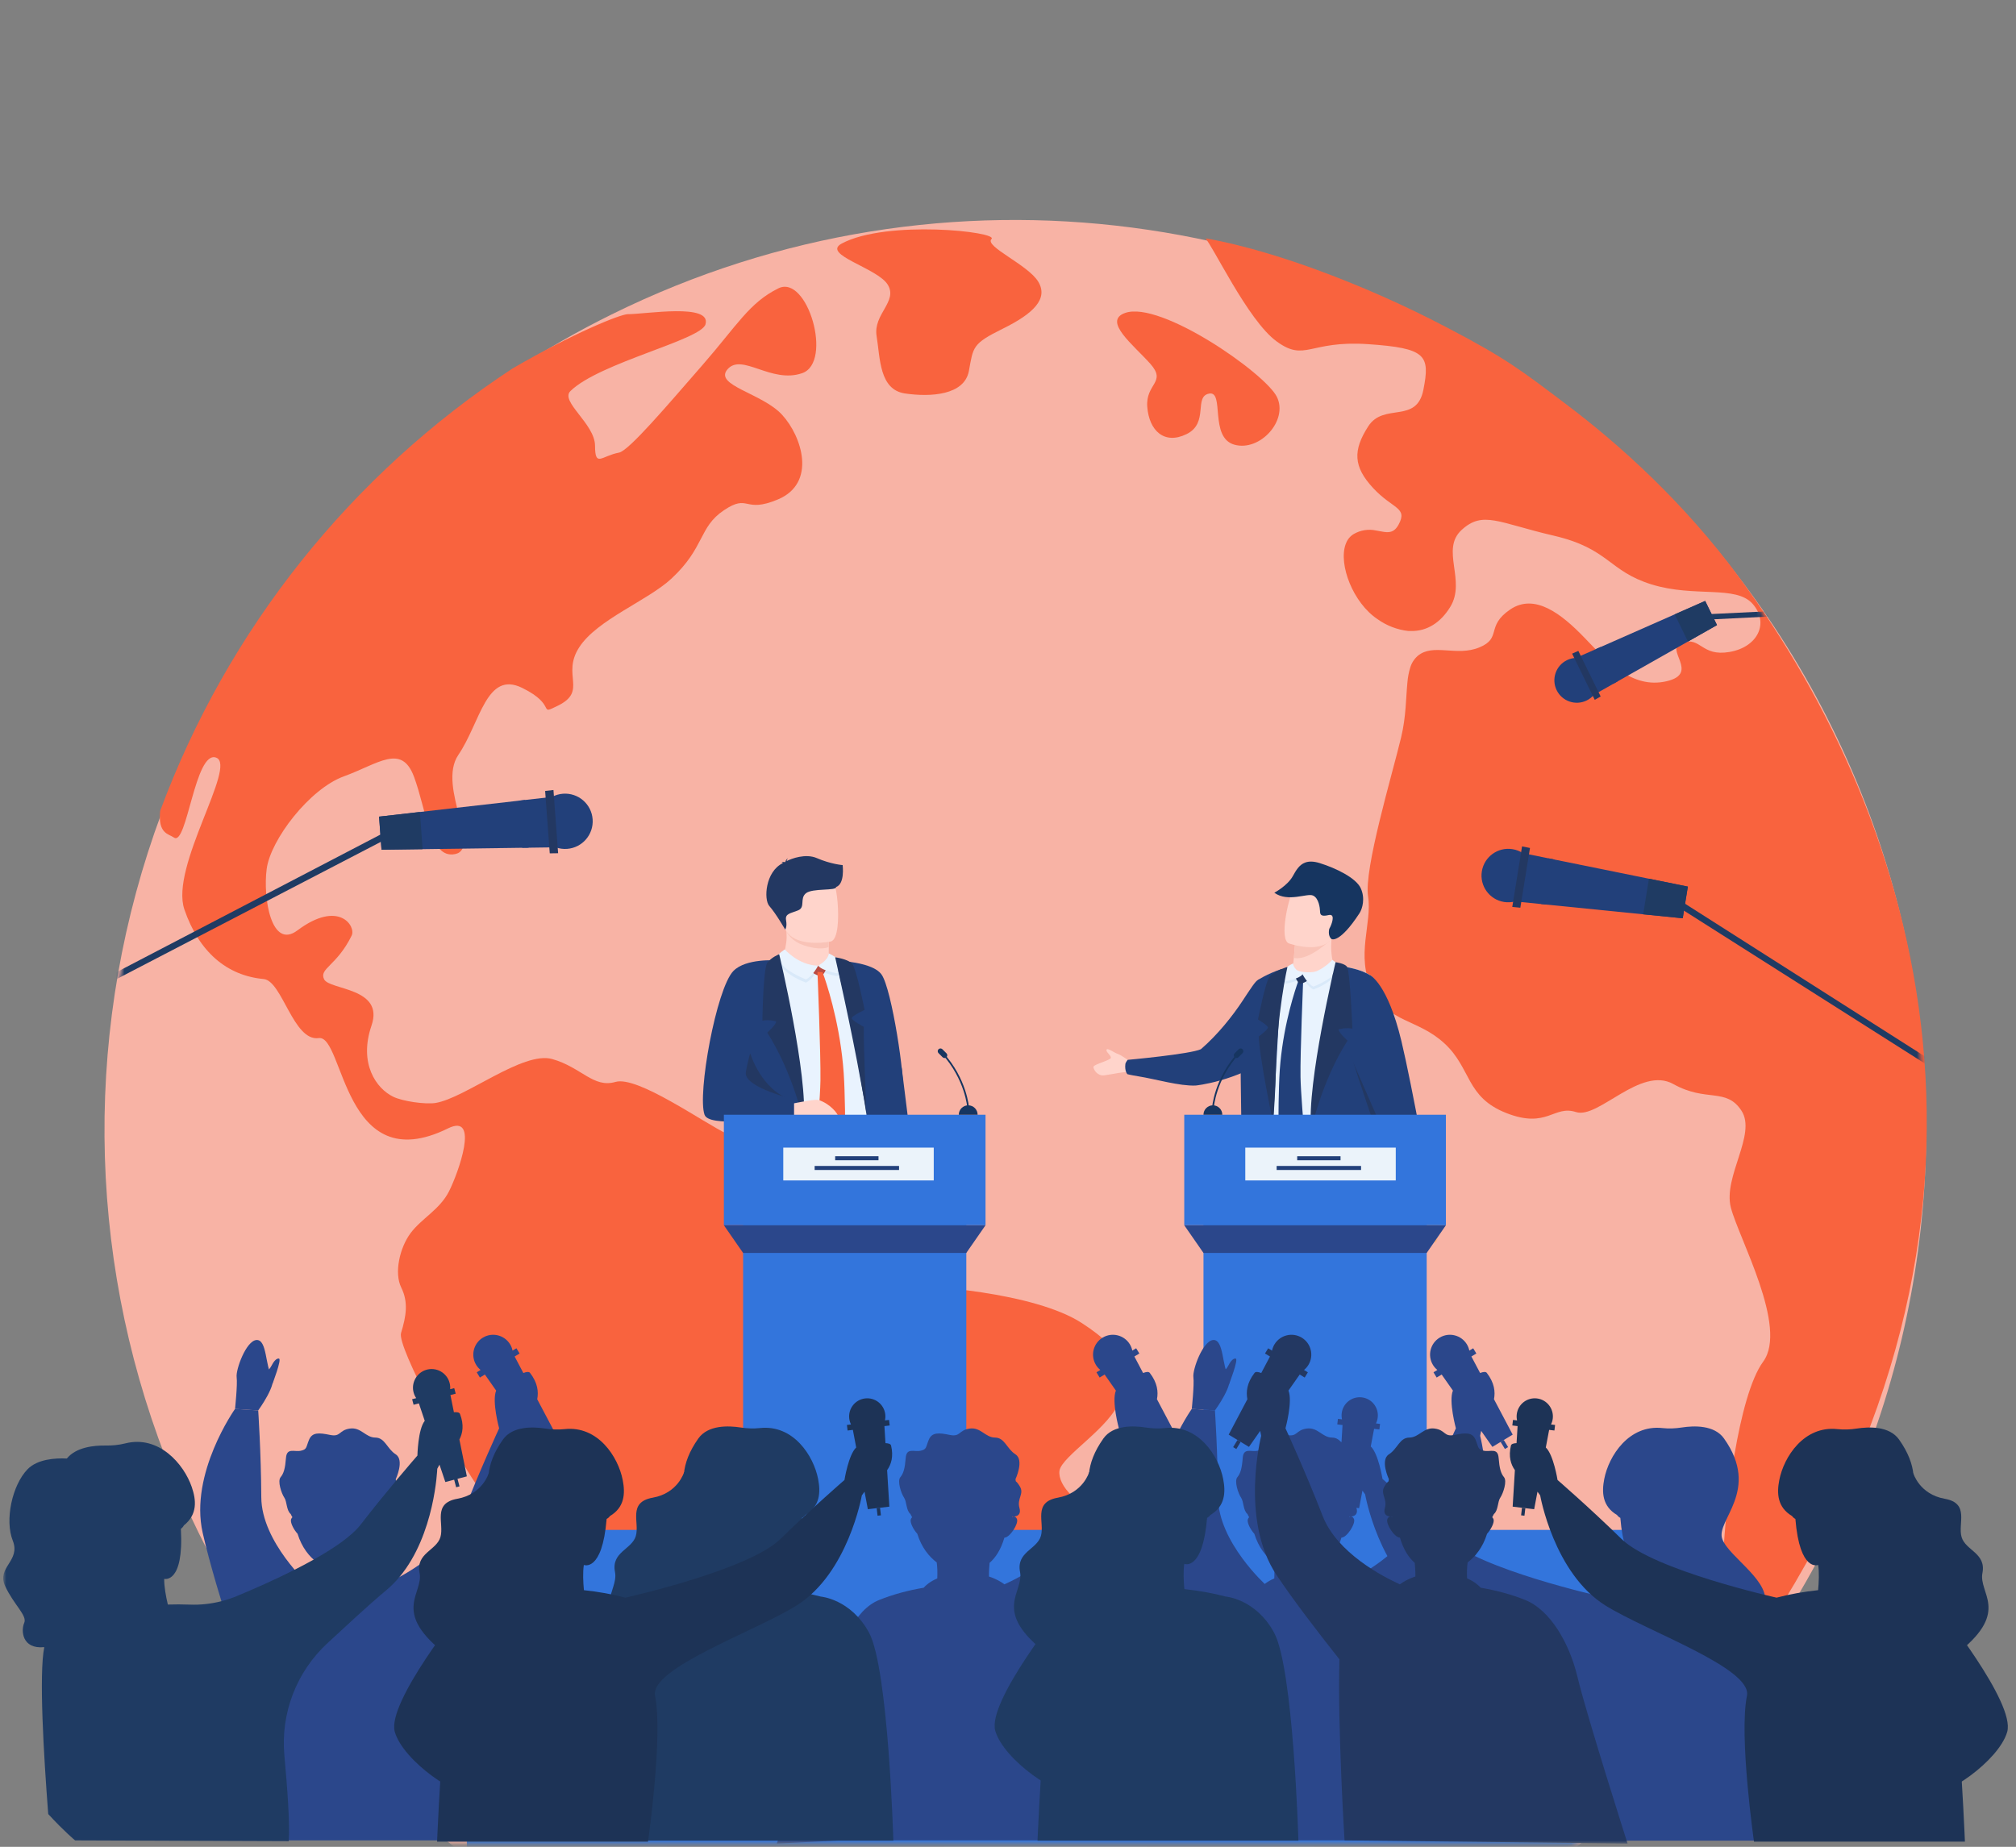 <svg width="478" height="438" viewBox="0 0 478 438" fill="none" xmlns="http://www.w3.org/2000/svg">
<rect x="0" y="0" width="478" height="438" fill="#808080" stroke="none"/>
<mask id="mask0_852_23615" style="mask-type:alpha" maskUnits="userSpaceOnUse" x="0" y="0" width="478" height="438">
<rect x="0.762" y="0.34" width="477.042" height="436.895" fill="#D9D9D9"/>
</mask>
<g mask="url(#mask0_852_23615)">
<path d="M336.432 461.422C308.752 475.132 278.441 482.726 247.562 483.685C247.314 483.685 247.073 483.685 246.825 483.685C172.376 485.738 99.79 449.053 58.317 383.501C58.113 383.191 57.915 382.882 57.735 382.561C53.883 376.427 50.346 370.1 47.139 363.606C23.807 316.454 18.519 262.409 32.27 211.634C46.022 160.859 77.865 116.855 121.811 87.895C129.265 82.967 137.023 78.513 145.039 74.562C224.477 35.317 316.366 49.417 380.059 103.077C380.362 103.325 380.678 103.578 380.956 103.838C403.206 122.814 421.351 146.122 434.282 172.341C487.143 279.185 443.343 408.627 336.432 461.422Z" fill="#F8B3A5"/>
<path d="M190.201 88.5C182.879 91.054 175.966 83.689 172.531 87.542C169.096 91.394 180.688 93.2 185.435 98.37C190.182 103.54 193.636 114.56 184.482 118.432C176.294 121.883 177.674 116.966 171.646 121.011C165.618 125.055 167.177 129.804 159.2 137.226C153.561 142.464 141.604 146.929 137.34 153.502C133.075 160.076 139.364 163.855 132.339 167.33C127.313 169.804 132.339 167.33 123.816 163.144C115.294 158.957 113.914 171.331 108.684 179.018C103.454 186.705 114.873 202.184 107.267 202.642C101.82 202.958 101.121 192.172 98.162 184.219C95.204 176.266 89.69 181.164 81.539 184.12C73.388 187.076 64.141 199.173 63.231 206.074C62.321 212.976 64.333 225.283 70.51 220.663C80.363 213.279 84.472 219.692 83.371 221.9C79.837 229.104 75.572 229.686 76.853 232.258C78.135 234.831 91.181 234.182 88.087 243.223C84.992 252.264 89.244 258.164 93.211 260.093C95.489 261.2 100.756 261.949 103.256 261.584C110.337 260.415 123.996 249.215 130.922 251.163C137.847 253.111 140.682 258.121 145.924 256.593C151.166 255.066 166.825 266.309 172.457 268.949C178.089 271.59 181.66 271.324 188.994 273.074C196.328 274.824 200.964 292.956 201.372 298.126C201.781 303.296 204.628 305.349 211.993 304.966C219.358 304.583 245.328 306.543 256.456 313.748C267.584 320.952 267.683 325.597 265.517 332.059C263.35 338.522 251.634 345.374 251.201 348.837C250.768 352.3 255.484 357.495 262.793 359.208C270.103 360.921 272.188 364.953 271.415 367.897C270.641 370.84 266.606 373.462 260.132 373.462C253.658 373.462 245.897 375.101 245.897 375.101C245.897 375.101 232.9 383.66 229.452 385.379C226.005 387.099 219.773 390.778 219.773 395.107C219.773 399.436 215.088 410.679 210.303 415.181C205.519 419.683 202.103 419.238 198.699 420.926C195.295 422.614 196.57 427.395 195.146 429.133C193.834 430.691 191.247 429.974 187.49 431.835C183.733 433.697 184.297 439.875 181.691 443.338C179.085 446.801 181.982 451.433 183.771 453.437C185.794 455.651 189.031 455.91 191.136 458.007C193.104 460.01 194.527 467.104 187.236 468.52C179.946 469.936 171.696 460.103 166.546 454.012C161.397 447.92 148.165 415.354 147.787 408.02C147.409 400.685 147.02 398.224 143.95 390.97C141.307 384.687 144.841 368.824 135.062 363.085C125.283 357.346 116.495 357.198 112.633 351.614C108.771 346.029 94.065 319.456 95.087 316.141C96.324 312.103 96.857 308.825 95.136 305.356C93.415 301.886 94.771 295.888 97.37 292.424C99.97 288.961 104.284 286.859 106.468 282.53C108.653 278.201 113.84 263.853 106.233 267.607C81.303 279.92 81.6 245.344 75.572 246.197C69.544 247.051 66.907 232.592 62.513 232.19C53.805 231.386 47.183 225.796 43.717 215.685C40.251 205.573 56.293 181.579 51.261 179.686C46.23 177.794 44.342 200.83 41.247 198.635C40.01 197.763 37.41 197.757 37.973 192.321C53.896 149.342 83.161 112.581 121.489 87.412C135.941 78.983 147.119 74.524 148.827 74.511C153.159 74.511 168.725 71.84 167.277 76.911C166.237 80.621 142.161 86.014 135.273 92.724C132.685 95.198 141.059 100.485 141.084 105.711C141.109 110.936 142.563 108.135 146.772 107.343C149.118 106.898 158.278 96.07 166.521 86.62C174.765 77.171 177.662 71.778 184.557 68.383C191.451 64.988 197.566 85.934 190.201 88.5Z" fill="#F9633E"/>
<path d="M416.703 389.536C416.703 389.536 405.52 396.803 400.995 397.304C396.471 397.805 408.218 379.425 408.62 368.807C409.023 358.189 412.086 331.083 418.053 322.932C424.019 314.782 412.266 293.693 410.39 286.378C408.515 279.062 416.549 269.012 412.916 263.428C409.283 257.844 404.573 261.474 396.762 257.101C388.951 252.729 378.962 265.456 373.67 263.737C368.379 262.018 366.862 267.775 357.182 263.984C347.503 260.194 348.914 253.397 342.502 247.473C336.09 241.548 329.288 242.711 325.327 234.678C321.366 226.644 325.395 219.013 324.374 212.581C323.353 206.15 330.087 183.744 332.216 174.858C333.416 169.855 333.342 165.359 333.707 161.815C333.796 160.648 334.014 159.495 334.357 158.377C334.668 157.288 335.284 156.312 336.133 155.563C339.791 152.471 345.349 155.786 350.764 153.541C356.18 151.296 352.2 148.562 358.043 144.567C363.885 140.572 370.291 145.643 375.663 151.222C381.035 156.8 386.915 163.448 395.109 161.574C403.304 159.7 394.274 153.739 398.823 152.372C403.372 151.005 403.372 155.761 410.062 154.623C416.753 153.485 419.544 147.765 415.571 143.232C411.597 138.699 401.825 141.778 391.582 138.6C381.339 135.421 381.549 130.096 368.397 127.041C355.245 123.986 351.606 121.036 346.543 125.693C341.481 130.35 347.707 137.703 343.851 143.955C341.524 147.728 338.312 149.713 334.567 149.651C334.357 149.651 334.147 149.651 333.949 149.651C331.308 149.361 328.786 148.396 326.627 146.849C320.815 142.99 317.343 133.906 319.039 129.113C319.075 128.991 319.122 128.873 319.181 128.761C319.532 127.88 320.163 127.139 320.976 126.652C322.579 125.717 324.474 125.419 326.286 125.817C326.744 125.891 327.178 125.984 327.586 126.052C329.208 126.355 330.514 126.417 331.597 124.438C333.868 120.288 330.223 120.777 325.55 115.724C320.877 110.672 320.741 106.813 324.417 101.105C328.094 95.397 335.88 100.622 337.489 92.447C339.098 84.271 338.219 82.552 324.306 81.618C310.393 80.684 309.502 85.904 302.737 81C299.283 78.526 295.403 72.657 292.215 67.296C292.104 67.098 291.986 66.906 291.875 66.714C288.947 61.767 286.627 57.364 285.81 56.535C285.81 56.535 295.038 57.852 310.436 63.338C310.851 63.474 311.265 63.628 311.674 63.783C322.467 67.716 332.983 72.369 343.152 77.71C357.003 84.939 360.716 87.833 371.504 95.997C383.882 105.329 399.256 119.107 412.402 136.967C454.834 194.653 484.524 288.418 416.703 389.536Z" fill="#F9633E"/>
<path d="M266.781 74.214C261.341 76.131 268.836 81.87 272.76 86.298C276.684 90.726 271.577 90.949 272.023 96.527C272.469 102.105 276.04 105.568 281.369 102.94C286.697 100.311 282.972 94.028 286.698 93.342C290.423 92.655 286.648 103.793 292.695 105.469C298.742 107.145 305.519 99.699 302.746 94.109C299.973 88.518 275.192 71.252 266.781 74.214Z" fill="#F9633E"/>
<path d="M199.585 57.754C194.671 60.382 208.083 63.53 210.503 67.537C212.923 71.545 207 74.489 207.848 79.708C208.696 84.927 208.467 92.41 214.563 93.313C220.659 94.216 228.662 93.721 229.726 87.989C230.791 82.256 230.463 81.557 237.772 77.952C245.082 74.346 248.591 70.852 246.183 66.82C243.776 62.788 233.335 58.416 235.086 56.69C236.838 54.965 210.237 52.058 199.585 57.754Z" fill="#F9633E"/>
<path d="M332.828 435.919L331.757 436.538C331.563 436.646 331.347 436.711 331.125 436.728C330.902 436.745 330.679 436.714 330.47 436.637C324.9 434.497 318.191 430.329 318.191 430.329C315.022 435.084 312.621 437.323 309.477 439.605C308.474 440.31 306.636 440.78 304.581 441.089C303.927 437.945 302.578 434.987 300.632 432.431C297.691 428.822 294.054 425.84 289.938 423.662L323.297 420.465C326.688 423.118 329.645 426.283 332.061 429.846C332.712 430.907 333.295 432.008 333.806 433.142C334.006 433.645 334.018 434.204 333.838 434.714C333.658 435.225 333.299 435.653 332.828 435.919Z" fill="#BAE4EB"/>
<path d="M273.141 446.437C273.141 461.396 262.44 473.598 249.004 474.266C248.614 474.266 248.224 474.297 247.834 474.297C233.865 474.297 222.539 461.823 222.539 446.431C222.539 431.267 233.531 418.936 247.209 418.602H247.828C261.815 418.571 273.141 431.05 273.141 446.437Z" fill="#BAE4EB"/>
<mask id="mask1_852_23615" style="mask-type:alpha" maskUnits="userSpaceOnUse" x="25" y="52" width="432" height="432">
<path d="M336.164 460.893C308.56 474.567 278.333 482.139 247.538 483.095C247.291 483.095 247.051 483.095 246.804 483.095C172.559 485.143 100.172 448.559 58.812 383.186C58.608 382.878 58.411 382.569 58.232 382.248C54.39 376.131 50.863 369.822 47.665 363.346C24.396 316.323 19.123 262.426 32.836 211.791C46.55 161.155 78.306 117.271 122.132 88.391C129.566 83.476 137.302 79.035 145.296 75.094C224.516 35.957 316.154 50.018 379.672 103.532C379.974 103.778 380.289 104.031 380.567 104.29C402.756 123.214 420.85 146.459 433.746 172.605C486.462 279.157 442.782 408.243 336.164 460.893Z" fill="#F8B3A5"/>
</mask>
<g mask="url(#mask1_852_23615)">
<path d="M267.776 251.659C267.776 251.659 265.9 250.231 265.056 249.963C264.212 249.695 262.579 248.432 262.365 248.953C262.152 249.474 263.462 250.277 263.393 250.873C263.323 251.469 259.223 252.424 259.25 253.056C259.275 253.686 260.214 255.21 261.777 255.035C263.341 254.86 267.307 253.92 268.12 254.325C268.936 254.732 267.776 251.659 267.776 251.659Z" fill="#FFD4CB"/>
<path d="M309.748 242.872C307.433 245.981 304.724 248.437 301.94 250.373C293.089 256.531 283.489 257.448 283.489 257.448C279.657 257.602 274.121 255.942 269.944 255.269H269.942C268.122 254.976 267.321 254.758 267.321 254.758C267.321 254.758 266.626 254.116 266.826 252.358C266.869 251.976 267.371 251.358 267.371 251.358C267.371 251.358 282.198 250.011 284.736 248.833C288.74 245.385 292.275 240.907 294.579 237.409C296.525 234.455 297.696 232.631 298.276 232.408C303.428 230.437 316.934 233.218 309.748 242.872Z" fill="#22407A"/>
<path d="M292.712 363.364H309.651C310.865 362.541 309.325 354.494 309.325 354.494C309.325 354.494 304.702 352.739 303.902 356.307C303.101 359.871 298.013 361.006 295.321 361.44C293.479 361.74 292.898 362.752 292.712 363.364Z" fill="#233862"/>
<path d="M317.837 363.364H334.776C335.99 362.541 334.45 354.494 334.45 354.494C334.45 354.494 329.827 352.739 329.027 356.307C328.226 359.871 323.138 361.006 320.446 361.44C318.603 361.74 318.021 362.752 317.837 363.364Z" fill="#233862"/>
<path d="M297.269 281.269C297.269 281.269 298.031 290.769 298.925 302.188C300.142 317.699 303.422 356.159 303.422 356.159C303.422 356.159 305.573 357.994 310.337 356.991C310.337 356.991 314.392 343.723 315.604 328.579C315.623 328.331 315.641 328.081 315.661 327.831C316.789 312.415 318.543 279.953 318.543 279.953L297.269 281.269Z" fill="#233862"/>
<path d="M301.874 277.986C301.874 277.986 313.971 308.097 317.839 319.513C320.593 327.642 328.362 356.165 328.362 356.165C328.362 356.165 331.74 357.193 334.58 355.206C334.58 355.206 337.47 326.066 331.632 317.849C328.535 313.491 330.862 272.534 318.303 272.182C305.743 271.833 301.874 277.986 301.874 277.986Z" fill="#2B478B"/>
<path d="M307.276 233.6C309.123 234.573 310.926 234.634 312.487 234.302C313.917 234.002 315.145 233.37 316.017 232.812C316.915 232.239 317.442 231.739 317.442 231.739C317.442 231.739 317.379 231.648 317.274 231.471C316.728 230.538 315.073 227.182 315.81 221.792C315.821 221.721 315.286 221.823 314.479 222.012C312.078 222.581 307.252 223.948 307.04 224.009C307.035 224.009 307.031 224.009 307.031 224.009C307.031 224.009 306.972 225.142 306.774 227.175C306.758 227.354 306.74 227.541 306.721 227.736C306.696 227.973 306.671 228.227 306.642 228.487C306.417 230.6 307.276 233.6 307.276 233.6Z" fill="#FFD4CB"/>
<path d="M306.773 227.175C310.357 227.996 315.704 222.706 315.704 222.706C315.314 222.415 314.903 222.185 314.478 222.012C312.078 222.581 307.252 223.948 307.039 224.009C307.034 224.009 307.03 224.009 307.03 224.009C307.03 224.009 306.972 225.142 306.773 227.175Z" fill="#F9C3B7"/>
<path d="M305.556 223.724C305.556 223.724 307.03 224.253 308.908 224.506C311.654 224.877 315.267 224.658 316.402 221.335C318.313 215.739 320.755 212.386 315.129 210.101C312.119 208.879 310.193 208.813 308.885 209.28C307.748 209.684 307.078 210.488 306.57 211.285C305.477 212.996 303.28 222.745 305.556 223.724Z" fill="#FFD4CB"/>
<path d="M302.146 211.722C305.404 214.064 309.908 211.762 311.309 212.385C312.709 213.006 312.96 215.353 312.985 216.097C313.01 216.843 313.109 217.473 315.008 217.025C315.318 216.952 315.543 216.973 315.698 217.066C316.487 217.534 315.479 219.8 315.175 220.291C315.175 220.291 314.738 221.915 315.709 222.704C315.827 222.799 317.731 223.632 322.323 216.604C323.044 215.501 323.735 213.015 322.62 210.623C321.506 208.23 316.851 205.918 312.905 204.692C311.426 204.232 310.33 204.25 309.471 204.564C308.04 205.087 307.278 206.439 306.521 207.798C305.25 210.08 302.146 211.722 302.146 211.722Z" fill="#163560"/>
<path d="M326.437 276.693C326.69 278.64 324.804 279.697 323.098 280.089C323.098 280.089 321.522 280.428 319.53 280.766C317.581 281.094 315.229 281.415 313.569 281.405C305.075 281.337 297.968 278.836 297.968 278.836C296.371 278.836 295.641 276.363 295.378 272.913C295.202 270.575 295.241 267.79 295.366 265.019C295.407 264.121 295.459 263.223 295.514 262.345C295.626 260.601 295.755 258.925 295.876 257.446C295.987 256.056 296.089 254.837 296.151 253.892C296.151 253.891 297.402 246.02 297.492 240.203C297.554 236.03 298.42 233.489 299.005 232.871C300.704 231.072 305.63 229.934 306.617 229.777C306.692 229.766 306.731 229.761 306.731 229.761C310.783 232.034 316.239 228.961 316.239 228.961C316.362 228.982 316.483 229.011 316.603 229.038C316.719 229.013 317.34 229.052 318.215 229.175C320.358 229.484 324.04 230.3 325.587 231.904C326.367 232.713 326.528 235.238 326.449 237.904C326.342 241.62 325.773 245.606 325.773 245.606C325.894 248.601 325.932 252.154 325.948 255.809C325.969 261.758 325.939 267.974 326.126 272.484C326.194 274.155 326.294 275.592 326.437 276.693Z" fill="#E9F3FE"/>
<path d="M338.043 282.441C338.043 282.441 340.965 287.028 341.129 288.784C341.24 289.978 340.972 294.685 340.378 294.701C339.537 294.724 338.695 291.797 338.37 291.037C338.045 290.277 337.665 289.68 337.338 289.68C337.013 289.68 338.043 292.611 337.338 292.284C336.633 291.96 335.439 289.247 335.33 288.595C335.221 287.944 335.967 285.857 335.603 285.036C335.239 284.215 338.043 282.441 338.043 282.441Z" fill="#FFB27D"/>
<path d="M303.39 271.962C303.506 273.36 304.041 274.668 304.891 275.628L306.228 277.138C306.563 277.516 307.084 277.472 307.361 277.04L308.974 274.507C309.408 273.829 309.606 272.965 309.529 272.098C309.358 270.165 309.037 266.442 308.773 262.849C308.558 259.938 308.382 257.109 308.355 255.391C308.266 249.901 308.985 232.406 308.985 232.406L307.912 232.462C307.912 232.462 305.312 239.226 304.005 248.453C303.682 250.725 303.442 253.145 303.333 255.651C303.334 255.651 302.87 265.642 303.39 271.962Z" fill="#22407A"/>
<path d="M317.359 229.245C317.366 228.78 315.526 228.203 315.526 228.203C315.526 228.203 313.004 231.701 308.848 231.76C308.848 231.76 310.031 234.064 311.428 234.662C311.427 234.662 317.302 232.637 317.359 229.245Z" fill="#D9E9F9"/>
<path d="M308.846 231.677C308.846 231.677 306.645 230.372 306.636 228.957C306.636 228.957 305.369 229.16 304.748 229.849C304.748 229.849 304.072 231.893 304.764 233.301C304.764 233.301 307.934 232.819 308.846 231.677Z" fill="#D9E9F9"/>
<path d="M310.34 231.47L307.354 230.754C307.354 230.754 306.963 230.788 306.976 231.273C306.988 231.759 307.817 233.181 308.184 233.294C308.552 233.41 311.047 232.455 310.34 231.47Z" fill="#233862"/>
<path d="M317.357 229.073C317.38 228.607 315.888 227.648 315.888 227.648C315.888 227.648 313.002 231.023 308.846 231.082C308.846 231.082 310.029 233.386 311.426 233.984C311.426 233.984 317.22 231.836 317.357 229.073Z" fill="#E9F3FE"/>
<path d="M308.848 231.083C308.848 231.083 306.621 229.904 306.614 228.488C306.614 228.488 305.27 229.079 304.649 229.77C304.649 229.77 304.074 231.301 304.766 232.709C304.766 232.709 307.936 232.226 308.848 231.083Z" fill="#E9F3FE"/>
<path d="M329.488 284.149C329.488 284.149 326.117 286.314 320.123 286.544C317.773 286.635 310.759 286.023 310.759 286.023L310.877 267.927L316.067 230.818L318.715 230.7C318.542 230.174 318.373 229.656 318.216 229.18C320.359 229.488 324.041 230.304 325.588 231.909C326.261 232.605 326.472 234.58 326.468 236.822L327.9 259.248L328.878 274.566L329.488 284.149Z" fill="#22407A"/>
<path d="M301.87 265.494V284.605L294.579 283.59C294.579 283.59 294.12 254.32 294.109 247.345C294.099 240.37 298.275 232.404 298.275 232.404C298.275 232.404 300.29 231.032 303.899 229.797L301.87 265.494Z" fill="#22407A"/>
<path d="M328.961 275.921C328.961 275.921 320.707 252.117 320.651 250.898L325.986 253.065L327.898 259.246L328.961 275.921Z" fill="#233862"/>
<path d="M305.256 229.312C305.256 229.312 302.693 240.482 302.49 254.651C302.443 257.908 301.997 264.522 301.874 266.445C301.874 266.445 298.538 250.439 298.47 245.804C298.47 245.804 300.624 244.224 300.624 243.694C300.624 243.162 298.279 241.79 298.279 241.79C298.279 241.79 300.046 232.718 301.047 231.579C302.263 230.191 305.256 229.312 305.256 229.312Z" fill="#233862"/>
<path d="M324.804 231.27C324.804 231.27 328.979 233.135 332.288 246.942C334.783 257.35 339.559 283.929 339.559 283.929L335.518 285.591C335.518 285.591 320.723 251.621 318.606 246.843C316.493 242.067 324.804 231.27 324.804 231.27Z" fill="#22407A"/>
<path d="M316.669 228.203C316.669 228.203 309.78 257.056 310.877 267.925C310.877 267.925 313.41 256.31 319.505 246.797C319.505 246.797 317.281 244.841 317.401 244.12C317.401 244.12 319.052 243.631 320.654 243.959C320.654 243.959 320.131 230.879 319.433 229.383C319.016 228.487 316.669 228.203 316.669 228.203Z" fill="#233862"/>
<path d="M196.395 227.77C196.395 227.77 206.57 227.684 209.018 231.118C211.467 234.552 214.724 256.344 214.035 259.176C212.436 265.741 205.991 256.633 203.08 252.867C200.171 249.101 196.395 227.77 196.395 227.77Z" fill="#22407A"/>
<path d="M213.794 253.211L216.532 275.169H208.69L206.552 258.041L213.794 253.211Z" fill="#22407A"/>
<path d="M189.575 363.506C189.575 363.506 189.201 360.579 188.33 358.839C187.46 357.099 181.924 358.207 181.924 358.207C181.924 358.207 180.817 359.157 180.58 363.585L189.575 363.506Z" fill="#233862"/>
<path d="M208.438 363.469C207.137 362.675 207.878 356.751 207.878 356.751C207.878 356.751 213.939 351.902 214.772 355.614C215.606 359.326 220.532 360.993 223.334 361.448C225.269 361.763 225.868 362.833 226.054 363.469H208.438Z" fill="#233862"/>
<path d="M195.883 320.381C196.129 321.741 196.286 322.856 196.327 323.656C196.891 334.648 205.579 359.78 207.134 360.365C209.538 361.272 213.325 359.344 215.306 358.712C216.127 358.45 216.681 357.622 216.498 356.781C212.195 337.001 210.614 308.516 210.039 291.651C209.748 283.158 208.29 277.289 208.29 277.289C208.29 277.289 187.098 271.635 186.973 278.789C186.861 285.119 193.993 309.94 195.883 320.381Z" fill="#233862"/>
<path d="M195.883 320.381L210.039 291.651C209.748 283.158 208.29 277.289 208.29 277.289C208.29 277.289 187.098 271.635 186.973 278.789C186.861 285.119 193.993 309.94 195.883 320.381Z" fill="#233862"/>
<path d="M200.597 278.817L189.394 360.012C189.394 360.012 184.475 361.199 180.648 360.249C180.648 360.249 177.368 317.067 177.641 306.626C177.914 296.187 175.287 278.69 178.24 276.761C181.193 274.833 200.597 278.817 200.597 278.817Z" fill="#233862"/>
<path d="M177.453 257.968L176.057 277.462C176.003 278.195 176.473 278.863 177.18 279.068C178.741 279.521 180.544 279.837 184.019 280.556C187.283 281.235 191.674 281.834 197.069 281.868C205.65 281.923 208.898 278.964 208.898 278.964C209.268 278.971 208.704 277.174 208.195 268.636C208.022 265.743 207.856 262.077 207.737 257.442C207.628 253.273 207.555 248.318 207.549 242.441C207.54 235.371 196.598 227.766 196.396 227.766L196.394 227.77C196.394 228.787 194.79 230.667 192.32 230.829C189.387 231.02 185.721 228.905 185.721 227.215C185.721 227.213 185.211 227.713 185.015 228.043C183.858 229.994 180.215 237.663 178.604 245.409C178.365 246.556 178.179 247.768 178.033 249.043C178.031 249.062 178.027 249.082 178.025 249.102C177.999 249.334 177.974 249.567 177.949 249.805C177.943 249.846 177.942 249.889 177.936 249.93C177.915 250.144 177.893 250.362 177.874 250.579C177.868 250.642 177.918 250.752 177.858 250.767C177.271 250.913 175.659 256.294 177.524 256.244C178.086 256.226 177.474 257.385 177.453 257.968C177.451 257.983 177.451 257.999 177.451 258.013L177.453 257.968Z" fill="#E9F3FE"/>
<path d="M196.5 226.215L196.495 227.266C196.495 227.266 196.78 230.555 192.73 231.035C188.679 231.517 185.611 229.752 185.722 227.214C186.086 225.249 186.487 223.9 186.514 222.272C186.525 221.667 186.482 221.026 186.37 220.302L194.219 220.145L196.53 220.523L196.5 226.215Z" fill="#FFD4CB"/>
<path d="M190.545 266.026L190.663 283.749L174.987 281.914L176.11 239.229L184.022 236.793L187.575 246.565L190.545 266.026Z" fill="#22407A"/>
<path d="M196.528 220.523L196.498 224.592C195.664 224.979 194.135 225.008 192.946 224.796C189.394 224.16 187.699 222.947 186.48 221.026C186.49 220.421 186.48 221.026 186.367 220.302L194.217 220.145L196.528 220.523Z" fill="#F9C3B7"/>
<path d="M185.767 219.044C186.677 223.945 193.002 223.784 195.735 223.475C196.504 223.389 196.988 223.291 196.988 223.291C197.855 223.059 198.339 221.694 198.564 219.904C199.01 216.363 198.446 211.166 197.848 209.836C196.949 207.835 195.251 205.672 188.883 207.234C182.513 208.797 184.598 212.765 185.767 219.044Z" fill="#FFD4CB"/>
<path d="M199.801 205.17C199.801 205.17 196.998 204.954 193.692 203.517C191.008 202.35 187.622 203.635 186.523 204.215C186.553 204.038 186.623 203.795 186.79 203.553C186.79 203.553 186.296 203.902 186.225 204.391C186.175 204.429 186.151 204.454 186.164 204.463C186.164 204.463 185.605 204.361 185.245 204.522C185.245 204.522 185.496 204.486 185.586 204.648C185.595 204.666 185.609 204.68 185.627 204.693C181.44 206.715 181.054 213.331 182.402 214.863C184.022 216.705 186.171 220.465 186.171 220.465C186.171 220.465 186.674 219.872 186.38 218.252C186.085 216.631 187.485 216.631 189.253 215.894C191.022 215.157 189.548 213.094 191.095 211.843C192.643 210.59 198.315 211.327 198.242 210.369C200.348 209.601 199.801 205.385 199.801 205.17Z" fill="#233862"/>
<path d="M184.436 226.958C184.427 226.435 186.492 225.789 186.492 225.789C186.492 225.789 189.32 229.712 193.981 229.78C193.981 229.78 192.653 232.364 191.087 233.033C191.087 233.033 184.498 230.761 184.436 226.958Z" fill="#D9E9F9"/>
<path d="M193.982 229.687C193.982 229.687 196.451 228.223 196.46 226.637C196.46 226.637 197.882 226.865 198.578 227.638C198.578 227.638 199.337 229.93 198.56 231.509C198.56 231.509 195.005 230.967 193.982 229.687Z" fill="#D9E9F9"/>
<path d="M192.306 229.452L195.654 228.648C195.654 228.648 196.091 228.686 196.079 229.232C196.066 229.778 195.136 231.37 194.724 231.499C194.312 231.625 191.513 230.555 192.306 229.452Z" fill="#BA4C43"/>
<path d="M184.436 226.761C184.409 226.24 186.083 225.164 186.083 225.164C186.083 225.164 189.321 228.948 193.981 229.016C193.981 229.016 192.653 231.6 191.088 232.269C191.088 232.271 184.589 229.86 184.436 226.761Z" fill="#E9F3FE"/>
<path d="M193.982 229.016C193.982 229.016 196.479 227.692 196.488 226.105C196.488 226.105 197.995 226.769 198.692 227.542C198.692 227.542 199.337 229.259 198.56 230.839C198.56 230.839 195.005 230.298 193.982 229.016Z" fill="#E9F3FE"/>
<path d="M200.102 274.864C199.973 276.431 199.372 277.898 198.417 278.974L196.916 280.668C196.539 281.093 195.954 281.043 195.645 280.558L193.835 277.718C193.35 276.956 193.127 275.988 193.212 275.016C193.405 272.849 193.766 268.673 194.06 264.643C194.301 261.378 194.497 258.207 194.529 256.277C194.629 250.12 193.823 230.5 193.823 230.5L195.026 230.562C195.026 230.562 197.942 238.148 199.407 248.498C199.77 251.045 200.041 253.759 200.162 256.57C200.166 256.572 200.685 267.777 200.102 274.864Z" fill="#F9633E"/>
<path d="M205.431 264.239L206.554 286.026H212.518L208.976 237.714L198.747 230.082L202.383 245.456L205.431 264.239Z" fill="#22407A"/>
<path d="M198.019 227.031C198.019 227.031 201.999 244.592 204.085 256.421C204.651 259.628 205.304 262.313 205.427 264.235C205.427 264.235 204.736 248.156 204.804 243.523C204.804 243.523 201.943 242.007 201.943 241.477C201.943 240.945 204.995 239.509 204.995 239.509C204.995 239.509 203.062 229.607 202.008 228.516C200.955 227.424 198.019 227.031 198.019 227.031Z" fill="#233862"/>
<path d="M177.936 249.93C177.936 249.93 180.475 258.543 187.664 260.865L173.06 259.194C173.06 259.194 172.451 250.599 173.06 250.463C173.668 250.328 177.936 249.93 177.936 249.93Z" fill="#233862"/>
<path d="M184.123 227.769C184.123 227.769 176.847 227.216 173.875 230.293C169.842 234.467 165.296 259.483 167.05 264.375C168.125 267.371 181.068 265.285 188.278 265.492V260.7C188.278 260.7 176.826 258.051 176.826 254.543C176.824 252.194 184.123 227.769 184.123 227.769Z" fill="#22407A"/>
<path d="M184.751 226.305C184.751 226.305 191.64 255.157 190.543 266.027C190.543 266.027 188.01 254.411 181.915 244.898C181.915 244.898 184.139 242.942 184.019 242.221C184.019 242.221 182.368 241.732 180.766 242.061C180.766 242.061 180.942 229.624 181.942 228.309C182.941 226.995 184.751 226.305 184.751 226.305Z" fill="#233862"/>
<path d="M188.277 261.664C188.277 261.664 193.273 260.623 194.04 260.864C196.917 261.766 198.745 264.25 198.745 264.782C198.745 265.312 188.277 264.782 188.277 264.782V261.664Z" fill="#FFD4CB"/>
<path d="M338.272 288.578H285.352V363.369H338.272V288.578Z" fill="#3375DC"/>
<path d="M342.829 264.375H280.79V290.581H342.829V264.375Z" fill="#3375DC"/>
<path d="M280.79 290.582L285.348 297.154H338.269L342.829 290.582H280.79Z" fill="#2B478B"/>
<path d="M282.7 363.366L284.189 358.715H339.42L340.639 363.366H282.7Z" fill="#3375DC"/>
<path d="M289.814 264.375H285.347C285.347 263.142 286.346 262.141 287.579 262.141C288.813 262.141 289.814 263.142 289.814 264.375Z" fill="#163560"/>
<path d="M287.784 262.793L287.379 262.768C287.382 262.7 287.855 255.856 293.524 249.648L293.824 249.922C288.25 256.025 287.788 262.727 287.784 262.793Z" fill="#163560"/>
<path d="M292.727 250.734C292.474 250.481 292.474 250.065 292.727 249.812L293.696 248.842C293.95 248.589 294.366 248.589 294.619 248.842C294.872 249.096 294.872 249.512 294.619 249.765L293.65 250.734C293.395 250.988 292.981 250.988 292.727 250.734Z" fill="#163560"/>
<path d="M404.881 362.84H110.693V439.319H404.881V362.84Z" fill="#3375DC"/>
<path d="M229.115 288.578H176.194V363.369H229.115V288.578Z" fill="#3375DC"/>
<path d="M233.671 264.375H171.633V290.581H233.671V264.375Z" fill="#3375DC"/>
<path d="M171.633 290.582L176.191 297.154H229.111L233.671 290.582H171.633Z" fill="#2B478B"/>
<path d="M173.541 363.366L175.03 358.715H230.261L231.48 363.366H173.541Z" fill="#3375DC"/>
<path d="M227.331 264.375H231.798C231.798 263.142 230.799 262.141 229.564 262.141C228.332 262.142 227.331 263.142 227.331 264.375Z" fill="#163560"/>
<path d="M229.359 262.793C229.355 262.725 228.888 256.02 223.319 249.922L223.619 249.648C229.288 255.856 229.759 262.7 229.764 262.768L229.359 262.793Z" fill="#163560"/>
<path d="M224.416 250.734C224.669 250.481 224.669 250.065 224.416 249.812L223.447 248.842C223.193 248.589 222.778 248.589 222.524 248.842C222.271 249.096 222.271 249.512 222.524 249.765L223.493 250.734C223.747 250.988 224.162 250.988 224.416 250.734Z" fill="#163560"/>
<path d="M94.026 195.934L93.265 198.112L90.32 199.644L-24.126 259.096C-23.72 258.357 -23.3 257.619 -22.874 256.889L90.192 197.936L94.026 195.934Z" fill="#1F3B63"/>
<path d="M130.887 188.992L131.054 188.974L131.938 200.95L131.763 200.953C132.601 201.255 133.514 201.389 134.457 201.32C138.068 201.054 140.78 197.909 140.514 194.297C140.248 190.686 137.102 187.974 133.491 188.24C132.55 188.309 131.671 188.577 130.887 188.992Z" fill="#22407A"/>
<path d="M131.051 188.976L124.51 189.722L123.022 189.893L99.554 192.573L89.877 193.677L90.458 201.523L100.205 201.389L123.847 201.062L125.347 201.043L131.935 200.952L131.051 188.976Z" fill="#22407A"/>
<path d="M99.554 192.573L89.877 193.677L90.458 201.523L100.205 201.389L99.554 192.573Z" fill="#1F3B63"/>
<path d="M124.513 189.723L123.025 189.894L123.85 201.064L125.35 201.044L124.513 189.723Z" fill="#22407A"/>
<path d="M131.227 187.359L129.255 187.585L130.348 202.382L132.332 202.354L131.227 187.359Z" fill="#233862"/>
<path d="M518.223 291.47L399.282 215.979L396.572 214.257L396.021 212.094L399.548 214.339L518.223 289.919C518.223 290.43 518.223 290.949 518.223 291.47Z" fill="#1F3B63"/>
<path d="M361.07 202.333L360.911 202.3L359.059 213.768L359.229 213.784C358.395 214.003 357.505 214.057 356.601 213.912C353.144 213.354 350.791 210.098 351.352 206.64C351.91 203.183 355.167 200.831 358.624 201.391C359.526 201.534 360.351 201.865 361.07 202.333Z" fill="#22407A"/>
<path d="M360.913 202.301L367.153 203.567L368.573 203.854L390.966 208.398L400.198 210.269L398.986 217.782L389.604 216.84L366.847 214.551L365.403 214.406L359.061 213.768L360.913 202.301Z" fill="#22407A"/>
<path d="M390.963 208.395L400.195 210.266L398.982 217.778L389.601 216.837L390.963 208.395Z" fill="#1F3B63"/>
<path d="M367.151 203.562L368.571 203.85L366.845 214.547L365.401 214.402L367.151 203.562Z" fill="#22407A"/>
<path d="M360.884 200.727L362.765 201.107L360.475 215.275L358.564 215.084L360.884 200.727Z" fill="#233862"/>
<path d="M477.031 142.172L405.826 145.622L402.322 145.793L403.75 147.007L406.436 146.872L477.807 143.305L477.031 142.172Z" fill="#1F3B63"/>
<path d="M373.661 156.027L373.537 156.083L377.821 164.834L377.945 164.764C377.483 165.318 376.896 165.787 376.207 166.124C373.57 167.416 370.381 166.325 369.089 163.685C367.797 161.047 368.888 157.859 371.528 156.567C372.217 156.231 372.941 156.055 373.661 156.027Z" fill="#22407A"/>
<path d="M373.539 156.086L378.426 153.929L379.538 153.439L397.072 145.704L404.302 142.516L407.11 148.248L400.228 152.147L383.535 161.601L382.474 162.199L377.823 164.834L373.539 156.086Z" fill="#22407A"/>
<path d="M397.071 145.704L404.301 142.516L407.109 148.248L400.227 152.147L397.071 145.704Z" fill="#1F3B63"/>
<path d="M378.421 153.928L379.533 153.438L383.53 161.6L382.469 162.198L378.421 153.928Z" fill="#22407A"/>
<path d="M372.756 155.021L374.23 154.371L379.523 165.182L378.122 165.974L372.756 155.021Z" fill="#233862"/>
<path d="M221.394 272.172H185.717V279.957H221.394V272.172Z" fill="#EBF3FA"/>
<path d="M208.296 274.211H198.021V275.168H208.296V274.211Z" fill="#22407A"/>
<path d="M213.167 276.52H193.154V277.476H213.167V276.52Z" fill="#22407A"/>
<path d="M330.939 272.172H295.262V279.957H330.939V272.172Z" fill="#EBF3FA"/>
<path d="M317.847 274.215H307.57V275.171H317.847V274.215Z" fill="#22407A"/>
<path d="M322.71 276.52H302.697V277.476H322.71V276.52Z" fill="#22407A"/>
</g>
<path d="M276.648 341.498L275.896 341.953L276.919 343.642L277.67 343.187L276.648 341.498Z" fill="#2B478B"/>
<path d="M184.172 437.237C184.172 437.237 195.098 407.474 197.331 398.159C199.246 390.163 202.539 381.825 208.447 379.455C211.777 378.118 215.364 377.165 219.007 376.549C219.451 376.033 220.437 375.109 222.23 374.343C222.286 373.024 222.266 371.689 222.098 370.547C220.276 369.16 218.509 367.029 217.495 363.757C216.535 362.706 215.707 361.036 215.959 360.316C216.041 360.084 216.148 359.929 216.271 359.831C216.123 359.59 215.989 359.338 215.869 359.069C214.838 358.23 214.993 356.142 214.377 355.226C213.63 354.116 212.716 351.246 213.471 350.34C214.226 349.433 214.554 348.25 214.75 345.754C214.947 343.261 216.746 344.394 218.257 344.064C219.769 343.734 219.466 343.259 220.222 341.446C220.977 339.633 222.641 339.783 225.211 340.313C227.781 340.841 227.251 339.179 229.896 338.801C232.541 338.423 233.599 340.918 235.925 340.939C238.25 340.962 238.663 343.561 240.778 344.923C242.894 346.283 240.778 350.796 240.778 350.796C240.879 351.808 240.778 350.796 241.827 352.554C242.877 354.312 241.079 355.376 241.718 357.643C242.357 359.909 239.992 359.683 239.992 359.683C239.983 359.715 239.976 359.745 239.967 359.776C240.364 359.617 240.885 359.585 241.14 360.316C241.52 361.407 239.432 364.669 238.149 364.669C237.265 367.632 236.011 369.465 234.638 370.641C234.561 371.402 234.476 372.572 234.488 373.893C236.168 374.439 237.38 375.164 238.163 375.744C242.166 373.932 253.053 368.319 256.475 359.522C260.696 348.669 265.288 338.742 265.288 338.742C265.288 338.742 263.534 332.326 264.583 329.797L261.911 325.985L260.73 326.7L259.978 325.46L260.894 324.905C260.489 324.575 260.13 324.175 259.844 323.702C258.499 321.478 259.211 318.585 261.433 317.239C263.655 315.893 266.55 316.606 267.896 318.828C268.181 319.301 268.369 319.802 268.474 320.314L269.389 319.759L270.141 321L268.965 321.712L271.033 325.628C271.779 325.335 272.359 325.265 272.618 325.599C274.431 327.946 274.665 330.077 274.319 331.846L278.752 340.24L273.944 343.149L271.285 339.354C271.122 340.036 271.042 340.516 271.042 340.516C271.042 340.516 276.15 360.404 267.401 373.543C263.591 379.265 257.81 386.824 252.495 393.535C252.941 410.088 251.281 436.469 251.281 436.469H205.08C205.08 436.469 205.136 431.129 205.295 423.717L199.524 436.469L184.172 437.237Z" fill="#2B478B"/>
<path d="M129.731 341.494L128.979 341.949L130.002 343.638L130.753 343.183L129.731 341.494Z" fill="#2B478B"/>
<path d="M61.506 379.455C64.836 378.118 68.424 377.165 72.066 376.549C72.511 376.033 73.496 375.109 75.29 374.343C75.345 373.024 75.325 371.689 75.157 370.547C73.335 369.16 71.568 367.029 70.555 363.757C69.594 362.706 68.766 361.036 69.018 360.316C69.1 360.084 69.207 359.929 69.33 359.831C69.182 359.59 69.048 359.338 68.929 359.069C67.897 358.23 68.052 356.142 67.436 355.226C66.689 354.116 65.773 351.246 66.53 350.34C67.285 349.433 67.613 348.25 67.809 345.754C68.006 343.261 69.805 344.394 71.317 344.064C72.828 343.734 72.525 343.259 73.282 341.446C74.037 339.633 75.7 339.783 78.27 340.313C80.84 340.843 80.31 339.179 82.955 338.801C85.6 338.423 86.659 340.918 88.984 340.939C91.31 340.962 91.722 343.561 93.837 344.923C95.954 346.283 93.837 350.796 93.837 350.796C93.939 351.808 93.837 350.796 94.886 352.554C95.936 354.312 94.138 355.376 94.778 357.643C95.416 359.909 93.052 359.683 93.052 359.683C93.043 359.715 93.035 359.745 93.027 359.776C93.423 359.617 93.944 359.585 94.199 360.316C94.579 361.407 92.491 364.669 91.208 364.669C90.325 367.632 89.07 369.465 87.697 370.641C87.621 371.402 87.535 372.572 87.547 373.893C89.227 374.439 90.439 375.164 91.222 375.744C95.225 373.932 106.113 368.319 109.534 359.522C113.755 348.669 118.345 338.742 118.345 338.742C118.345 338.742 116.591 332.326 117.64 329.797L114.969 325.985L113.787 326.7L113.036 325.46L113.951 324.905C113.546 324.575 113.189 324.175 112.902 323.702C111.556 321.478 112.268 318.585 114.49 317.239C116.712 315.893 119.607 316.606 120.953 318.828C121.238 319.301 121.426 319.802 121.531 320.314L122.447 319.759L123.198 321L122.022 321.712L124.091 325.628C124.837 325.335 125.417 325.265 125.675 325.599C127.489 327.946 127.723 330.077 127.376 331.846L131.81 340.24L127.002 343.149L124.342 339.354C124.18 340.036 124.099 340.516 124.099 340.516C124.099 340.516 129.207 360.404 120.459 373.543C116.648 379.265 110.867 386.824 105.552 393.535C105.998 410.088 104.338 436.469 104.338 436.469H58.138C58.138 436.469 58.193 431.129 58.352 423.717C58.352 423.722 55.598 381.825 61.506 379.455Z" fill="#2B478B"/>
<path d="M73.346 375.956C73.346 375.956 62.011 365.74 61.954 355.104C61.897 344.467 61.222 334.499 61.222 334.499L55.73 334.137C55.73 334.137 44.879 349.436 48.052 363.502C51.225 377.567 60.108 403.295 60.108 403.295L73.346 375.956Z" fill="#2B478B"/>
<path d="M61.22 334.5C61.22 334.5 65.984 328.002 64.434 326.153C62.885 324.304 63.376 317.591 60.792 317.802C58.338 318.002 55.877 324.841 56.11 326.597C56.344 328.353 55.727 334.138 55.727 334.138L61.22 334.5Z" fill="#2B478B"/>
<path d="M64.588 328.229C64.588 328.229 66.853 322.359 66.151 322.209C65.45 322.059 64.74 323.19 64.424 323.812C63.947 324.747 63.606 324.85 63.497 324.963C62.823 325.664 64.588 328.229 64.588 328.229Z" fill="#2B478B"/>
<path d="M356.552 341.506L355.801 341.961L356.823 343.649L357.574 343.195L356.552 341.506Z" fill="#2B478B"/>
<path d="M288.355 379.455C291.685 378.118 295.273 377.165 298.916 376.549C299.36 376.033 300.345 375.109 302.139 374.343C302.194 373.024 302.175 371.689 302.007 370.547C300.185 369.16 298.418 367.029 297.404 363.757C296.444 362.706 295.616 361.036 295.867 360.316C295.949 360.084 296.056 359.929 296.18 359.831C296.031 359.59 295.898 359.338 295.778 359.069C294.746 358.23 294.902 356.142 294.284 355.226C293.536 354.116 292.622 351.246 293.377 350.34C294.132 349.433 294.461 348.25 294.657 345.754C294.853 343.261 296.652 344.394 298.164 344.064C299.676 343.734 299.372 343.259 300.129 341.446C300.884 339.633 302.548 339.783 305.118 340.313C307.688 340.841 307.158 339.179 309.803 338.801C312.448 338.423 313.506 340.918 315.832 340.939C318.157 340.962 318.569 343.561 320.686 344.923C322.803 346.283 320.686 350.796 320.686 350.796C320.788 351.808 320.686 350.796 321.736 352.554C322.785 354.312 320.988 355.376 321.627 357.643C322.266 359.909 319.901 359.683 319.901 359.683C319.892 359.715 319.885 359.745 319.876 359.776C320.272 359.617 320.793 359.585 321.049 360.316C321.429 361.407 319.341 364.669 318.057 364.669C317.174 367.632 315.919 369.465 314.547 370.641C314.47 371.402 314.384 372.572 314.397 373.893C316.076 374.439 317.288 375.164 318.072 375.744C322.075 373.932 332.962 368.319 336.383 359.522C340.604 348.669 345.197 338.742 345.197 338.742C345.197 338.742 343.442 332.326 344.492 329.797L341.82 325.985L340.638 326.7L339.887 325.46L340.802 324.905C340.399 324.575 340.04 324.175 339.753 323.702C338.407 321.478 339.119 318.585 341.341 317.239C343.563 315.893 346.458 316.606 347.804 318.828C348.09 319.301 348.277 319.802 348.382 320.314L349.298 319.759L350.049 321L348.873 321.712L350.942 325.628C351.688 325.335 352.268 325.265 352.527 325.599C354.34 327.946 354.574 330.077 354.227 331.846L358.661 340.24L353.853 343.149L351.193 339.354C351.031 340.036 350.951 340.516 350.951 340.516C350.951 340.516 356.059 360.404 347.31 373.543C343.499 379.265 337.718 386.824 332.403 393.535C332.849 410.088 331.19 436.469 331.19 436.469H284.989C284.989 436.469 285.044 431.129 285.203 423.717C285.201 423.722 282.447 381.825 288.355 379.455Z" fill="#2B478B"/>
<path d="M300.191 375.956C300.191 375.956 288.856 365.74 288.799 355.104C288.741 344.467 288.067 334.499 288.067 334.499L282.577 334.137C282.577 334.137 271.725 349.436 274.899 363.502C278.072 377.567 286.955 403.295 286.955 403.295L300.191 375.956Z" fill="#2B478B"/>
<path d="M288.067 334.5C288.067 334.5 292.83 328.002 291.281 326.153C289.732 324.304 290.225 317.591 287.638 317.802C285.184 318.002 282.723 324.841 282.957 326.597C283.191 328.353 282.573 334.138 282.573 334.138L288.067 334.5Z" fill="#2B478B"/>
<path d="M291.435 328.229C291.435 328.229 293.7 322.359 292.999 322.209C292.297 322.059 291.587 323.19 291.271 323.812C290.794 324.747 290.454 324.85 290.345 324.963C289.668 325.664 291.435 328.229 291.435 328.229Z" fill="#2B478B"/>
<path d="M418.214 380.99C420.545 375.347 409.976 369.388 408.355 364.993C406.736 360.598 417.564 353.541 408.765 341.151C406.485 337.938 401.682 338.092 398.733 338.55C397.223 338.786 395.69 338.848 394.171 338.684C386.236 337.82 381.446 345.254 380.372 350.76C379.756 353.917 379.899 357.221 383.399 359.298C383.616 359.607 383.886 359.825 384.187 359.985C385.228 372.718 389.592 370.894 389.592 370.894C389.854 372.684 389.756 374.949 389.572 376.88C386.192 377.239 382.849 377.828 379.727 378.654C379.727 378.654 350.555 372.166 342.956 364.724C335.356 357.281 327.796 350.751 327.796 350.751C327.796 350.751 326.839 344.751 325.013 343.041L325.802 338.863L327.055 339.013L327.212 337.697L326.245 337.581C326.455 337.155 326.6 336.685 326.661 336.185C326.943 333.828 325.261 331.688 322.904 331.406C320.546 331.124 318.406 332.805 318.124 335.163C318.063 335.663 318.094 336.153 318.197 336.617L317.23 336.501L317.073 337.817L318.32 337.967L318.074 342.004C317.342 342.041 316.834 342.202 316.744 342.577C316.12 345.213 316.728 347.074 317.681 348.415L317.153 357.069L322.25 357.679L323.036 353.521C323.428 354.028 323.675 354.397 323.675 354.397C323.675 354.397 326.914 372.871 339.143 380.512C348.961 386.646 366.711 395.451 373.327 398.683C373.175 399.925 372.977 401.039 372.702 401.94C369.899 411.16 381.737 436.427 383.954 436.54H424.388C424.388 436.541 422.246 384.112 418.214 380.99Z" fill="#2B478B"/>
<path d="M319.386 357.335L319.171 359.125L319.967 359.221L320.181 357.431L319.386 357.335Z" fill="#2B478B"/>
<path d="M206.062 387.228C201.743 379.234 194.621 378.652 194.621 378.652C191.5 377.824 188.157 377.235 184.777 376.878C184.593 374.947 184.494 372.681 184.757 370.892C184.757 370.892 189.119 372.716 190.161 359.984C190.463 359.821 190.732 359.605 190.95 359.297C194.45 357.219 194.593 353.915 193.977 350.758C192.903 345.252 188.112 337.817 180.177 338.682C178.658 338.848 177.125 338.784 175.615 338.549C172.667 338.09 167.864 337.936 165.583 341.149C156.784 353.541 167.612 360.598 165.994 364.992C164.375 369.386 153.804 375.345 156.134 380.989C152.103 384.11 149.961 436.54 149.961 436.54H211.818C211.818 436.538 210.641 395.708 206.062 387.228Z" fill="#1F3B63"/>
<path d="M156.134 380.984C156.134 380.984 137.935 403.539 139.939 410.483C141.942 417.428 155.163 426.509 158.637 424.906C162.108 423.303 156.134 380.984 156.134 380.984Z" fill="#1F3B63"/>
<path d="M162.204 349.137C162.204 349.137 160.775 354.123 154.765 355.192C148.756 356.262 151.694 361.068 150.759 364.273C149.823 367.479 144.883 368.055 145.817 372.821C146.752 377.586 139.406 381.768 151.025 391.25C162.643 400.733 173.193 363.872 173.193 363.872L169.186 350.25L162.204 349.137Z" fill="#1F3B63"/>
<path d="M302.103 387.228C297.784 379.234 290.662 378.652 290.662 378.652C287.541 377.824 284.198 377.235 280.818 376.878C280.634 374.947 280.536 372.681 280.798 370.892C280.798 370.892 285.16 372.716 286.202 359.984C286.504 359.821 286.773 359.605 286.991 359.297C290.489 357.219 290.634 353.915 290.018 350.758C288.945 345.252 284.153 337.817 276.218 338.682C274.699 338.848 273.166 338.784 271.656 338.549C268.708 338.09 263.905 337.936 261.624 341.149C252.825 353.541 263.653 360.598 262.035 364.992C260.414 369.386 249.845 375.345 252.175 380.989C248.144 384.11 246.002 436.54 246.002 436.54H307.859C307.86 436.538 306.684 395.708 302.103 387.228Z" fill="#1F3B63"/>
<path d="M252.176 380.984C252.176 380.984 233.977 403.539 235.981 410.483C237.984 417.428 251.205 426.509 254.679 424.906C258.152 423.303 252.176 380.984 252.176 380.984Z" fill="#1F3B63"/>
<path d="M258.244 349.141C258.244 349.141 256.815 354.127 250.805 355.196C244.796 356.265 247.734 361.072 246.799 364.277C245.863 367.483 240.923 368.059 241.857 372.825C242.792 377.59 235.446 381.772 247.065 391.254C258.683 400.737 269.233 363.876 269.233 363.876L265.226 350.254L258.244 349.141Z" fill="#1F3B63"/>
<path d="M109.806 381.242C107.474 375.599 118.045 369.639 119.665 365.244C121.286 360.848 110.456 353.791 119.255 341.401C121.536 338.188 126.339 338.342 129.287 338.8C130.797 339.036 132.33 339.098 133.849 338.934C141.784 338.07 146.574 345.504 147.649 351.01C148.265 354.167 148.122 357.471 144.622 359.548C144.404 359.857 144.135 360.075 143.833 360.235C142.792 372.968 138.429 371.144 138.429 371.144C138.165 372.934 138.265 375.199 138.448 377.13C141.829 377.489 145.172 378.078 148.293 378.904C148.293 378.904 177.465 372.417 185.065 364.974C192.664 357.532 200.225 351.001 200.225 351.001C200.225 351.001 201.181 345.001 203.007 343.291L202.218 339.113L200.965 339.263L200.808 337.947L201.776 337.831C201.565 337.405 201.42 336.935 201.36 336.435C201.078 334.078 202.759 331.938 205.117 331.656C207.474 331.374 209.614 333.055 209.896 335.413C209.957 335.913 209.927 336.403 209.823 336.867L210.791 336.751L210.948 338.067L209.7 338.217L209.946 342.254C210.678 342.291 211.187 342.452 211.276 342.827C211.901 345.463 211.294 347.324 210.339 348.665L210.867 357.319L205.77 357.93L204.985 353.771C204.594 354.278 204.346 354.647 204.346 354.647C204.346 354.647 201.106 373.121 188.877 380.762C179.057 386.896 153.978 395.645 155.318 402.19C157.253 411.632 153.642 436.79 153.642 436.79H103.633C103.633 436.793 105.775 384.364 109.806 381.242Z" fill="#1D3356"/>
<path d="M208.657 357.584L207.861 357.68L208.076 359.47L208.872 359.374L208.657 357.584Z" fill="#1D3356"/>
<path d="M109.806 381.242C109.806 381.242 91.607 403.795 93.611 410.741C95.614 417.685 108.835 426.766 112.308 425.164C115.78 423.561 109.806 381.242 109.806 381.242Z" fill="#1D3356"/>
<path d="M115.875 349.395C115.875 349.395 114.445 354.381 108.436 355.45C102.427 356.519 105.364 361.326 104.429 364.531C103.494 367.737 98.554 368.313 99.487 373.078C100.421 377.844 93.076 382.026 104.695 391.508C116.314 400.991 126.864 364.13 126.864 364.13L122.857 350.506L115.875 349.395Z" fill="#1D3356"/>
<path d="M459.718 381.242C462.051 375.599 451.48 369.639 449.859 365.244C448.239 360.848 459.069 353.791 450.27 341.401C447.989 338.188 443.186 338.342 440.238 338.8C438.728 339.036 437.194 339.098 435.676 338.934C427.741 338.07 422.95 345.504 421.876 351.01C421.26 354.167 421.403 357.471 424.903 359.548C425.121 359.857 425.39 360.075 425.692 360.235C426.732 372.968 431.096 371.144 431.096 371.144C431.36 372.934 431.26 375.199 431.076 377.13C427.696 377.489 424.353 378.078 421.231 378.904C421.231 378.904 392.059 372.417 384.46 364.974C376.86 357.532 369.3 351.001 369.3 351.001C369.3 351.001 368.343 345.001 366.517 343.291L367.306 339.113L368.559 339.263L368.716 337.947L367.749 337.831C367.96 337.405 368.104 336.935 368.165 336.435C368.447 334.078 366.766 331.938 364.408 331.656C362.05 331.374 359.91 333.055 359.628 335.413C359.568 335.913 359.598 336.403 359.701 336.867L358.734 336.751L358.577 338.067L359.825 338.217L359.578 342.254C358.847 342.291 358.338 342.452 358.249 342.827C357.624 345.463 358.231 347.324 359.186 348.665L358.657 357.319L363.755 357.93L364.54 353.771C364.931 354.278 365.179 354.647 365.179 354.647C365.179 354.647 368.418 373.121 380.648 380.762C390.466 386.896 415.547 395.645 414.207 402.19C412.272 411.632 415.881 436.79 415.881 436.79H465.89C465.892 436.793 463.75 384.364 459.718 381.242Z" fill="#1D3356"/>
<path d="M360.87 357.585L360.655 359.375L361.451 359.47L361.665 357.681L360.87 357.585Z" fill="#1D3356"/>
<path d="M459.719 381.242C459.719 381.242 477.918 403.795 475.914 410.741C473.912 417.685 460.69 426.766 457.217 425.164C453.744 423.561 459.719 381.242 459.719 381.242Z" fill="#1D3356"/>
<path d="M453.651 349.395C453.651 349.395 455.081 354.381 461.09 355.45C467.099 356.519 464.161 361.326 465.097 364.531C466.032 367.737 470.972 368.313 470.039 373.078C469.105 377.844 476.45 382.026 464.831 391.508C453.212 400.991 442.662 364.13 442.662 364.13L446.669 350.506L453.651 349.395Z" fill="#1D3356"/>
<path d="M293.406 341.518L292.384 343.207L293.135 343.662L294.157 341.973L293.406 341.518Z" fill="#233862"/>
<path d="M385.907 437.237C385.907 437.237 376.237 406.949 374.007 397.634C372.091 389.638 367.54 381.825 361.633 379.455C358.302 378.118 354.715 377.165 351.072 376.549C350.626 376.033 349.643 375.109 347.849 374.343C347.794 373.024 347.813 371.689 347.981 370.547C349.803 369.16 351.57 367.029 352.584 363.757C353.544 362.706 354.372 361.036 354.121 360.316C354.039 360.084 353.931 359.929 353.808 359.831C353.956 359.59 354.09 359.338 354.21 359.069C355.241 358.23 355.086 356.142 355.702 355.226C356.45 354.116 357.365 351.246 356.609 350.34C355.854 349.433 355.525 348.25 355.329 345.754C355.133 343.261 353.334 344.394 351.822 344.064C350.31 343.734 350.614 343.259 349.857 341.446C349.102 339.633 347.438 339.783 344.868 340.313C342.298 340.841 342.828 339.179 340.183 338.801C337.538 338.423 336.48 340.918 334.154 340.939C331.829 340.962 331.417 343.561 329.3 344.923C327.183 346.283 329.3 350.796 329.3 350.796C329.198 351.808 329.3 350.796 328.25 352.554C327.201 354.312 328.998 355.376 328.359 357.643C327.72 359.909 330.085 359.683 330.085 359.683C330.094 359.715 330.101 359.745 330.11 359.776C329.714 359.617 329.193 359.585 328.937 360.316C328.557 361.407 330.645 364.669 331.929 364.669C332.812 367.632 334.067 369.465 335.439 370.641C335.516 371.402 335.602 372.572 335.589 373.893C333.91 374.439 332.698 375.164 331.914 375.744C327.911 373.932 317.024 368.319 313.603 359.522C309.382 348.669 304.79 338.742 304.79 338.742C304.79 338.742 306.544 332.326 305.495 329.797L308.166 325.985L309.348 326.7L310.099 325.46L309.184 324.905C309.587 324.575 309.946 324.175 310.233 323.702C311.579 321.478 310.867 318.585 308.645 317.239C306.423 315.893 303.528 316.606 302.182 318.828C301.896 319.301 301.709 319.802 301.604 320.314L300.688 319.759L299.937 321L301.113 321.712L299.044 325.628C298.298 325.335 297.718 325.265 297.459 325.599C295.646 327.946 295.412 330.077 295.759 331.846L291.325 340.24L296.133 343.149L298.793 339.354C298.955 340.036 299.035 340.516 299.035 340.516C299.035 340.516 293.927 360.404 302.676 373.543C306.487 379.265 312.268 386.824 317.583 393.535C317.137 410.088 318.796 436.469 318.796 436.469L385.907 437.237Z" fill="#233862"/>
<path d="M108.478 350.723L108.951 352.513L108.153 352.724L107.682 350.93L105.592 351.482L104.205 347.359C103.877 347.93 103.678 348.342 103.678 348.342C103.678 348.342 103.123 363.939 94.726 373.988C93.796 375.105 92.766 376.152 91.629 377.104C87.112 380.882 82.227 385.471 77.687 389.656C70.296 396.463 66.507 406.328 67.428 416.331C68.149 424.174 68.749 432.662 68.463 436.472C68.463 436.494 68.461 436.517 68.46 436.538C68.456 436.578 68.454 436.619 68.449 436.658L17.809 436.472C17.809 436.472 15.211 434.34 11.434 430.222C10.351 416.147 9.216 396.922 10.501 390.643C5.166 391.164 4.959 386.647 5.739 384.896C6.521 383.143 3.296 380.645 1.216 376.154C-0.861 371.666 4.965 370.231 3.028 365.376C1.092 360.52 2.88 352.233 6.514 348.471C8.889 346.011 13.173 345.776 15.853 345.908C18.036 343.202 22.291 342.781 25.052 342.825C26.621 342.852 28.192 342.699 29.714 342.317C37.667 340.314 43.592 347.203 45.465 352.654C46.539 355.781 46.86 359.163 43.594 361.771C43.416 362.117 43.171 362.376 42.887 362.585C43.628 375.688 38.931 374.45 38.931 374.45C38.916 376.31 39.337 378.601 39.798 380.539C41.543 380.484 43.287 380.486 45.006 380.554C47.531 380.652 50.05 380.373 52.488 379.749C53.751 379.426 54.995 379.012 56.205 378.508C59.964 376.948 64.976 374.757 69.855 372.285C71.383 371.51 72.9 370.709 74.36 369.89C79.2 367.175 83.43 364.277 85.517 361.578C88.488 357.735 91.474 354.073 93.876 351.194C96.88 347.594 98.969 345.212 98.969 345.212C98.969 345.212 99.093 338.97 100.709 336.97L99.317 332.829L98.062 333.159L97.716 331.842L98.683 331.588C98.351 331.101 98.11 330.539 97.992 329.918C97.582 327.748 98.883 325.565 100.989 324.894C103.414 324.123 105.965 325.545 106.604 327.976C106.736 328.478 106.777 328.979 106.736 329.466L107.701 329.211L108.048 330.528L106.8 330.857L107.623 334.931C108.372 334.867 108.913 334.958 109.058 335.328C110.066 337.923 109.711 339.9 108.927 341.401L110.691 350.136L108.478 350.723Z" fill="#1F3B63"/>
</g>
</svg>
